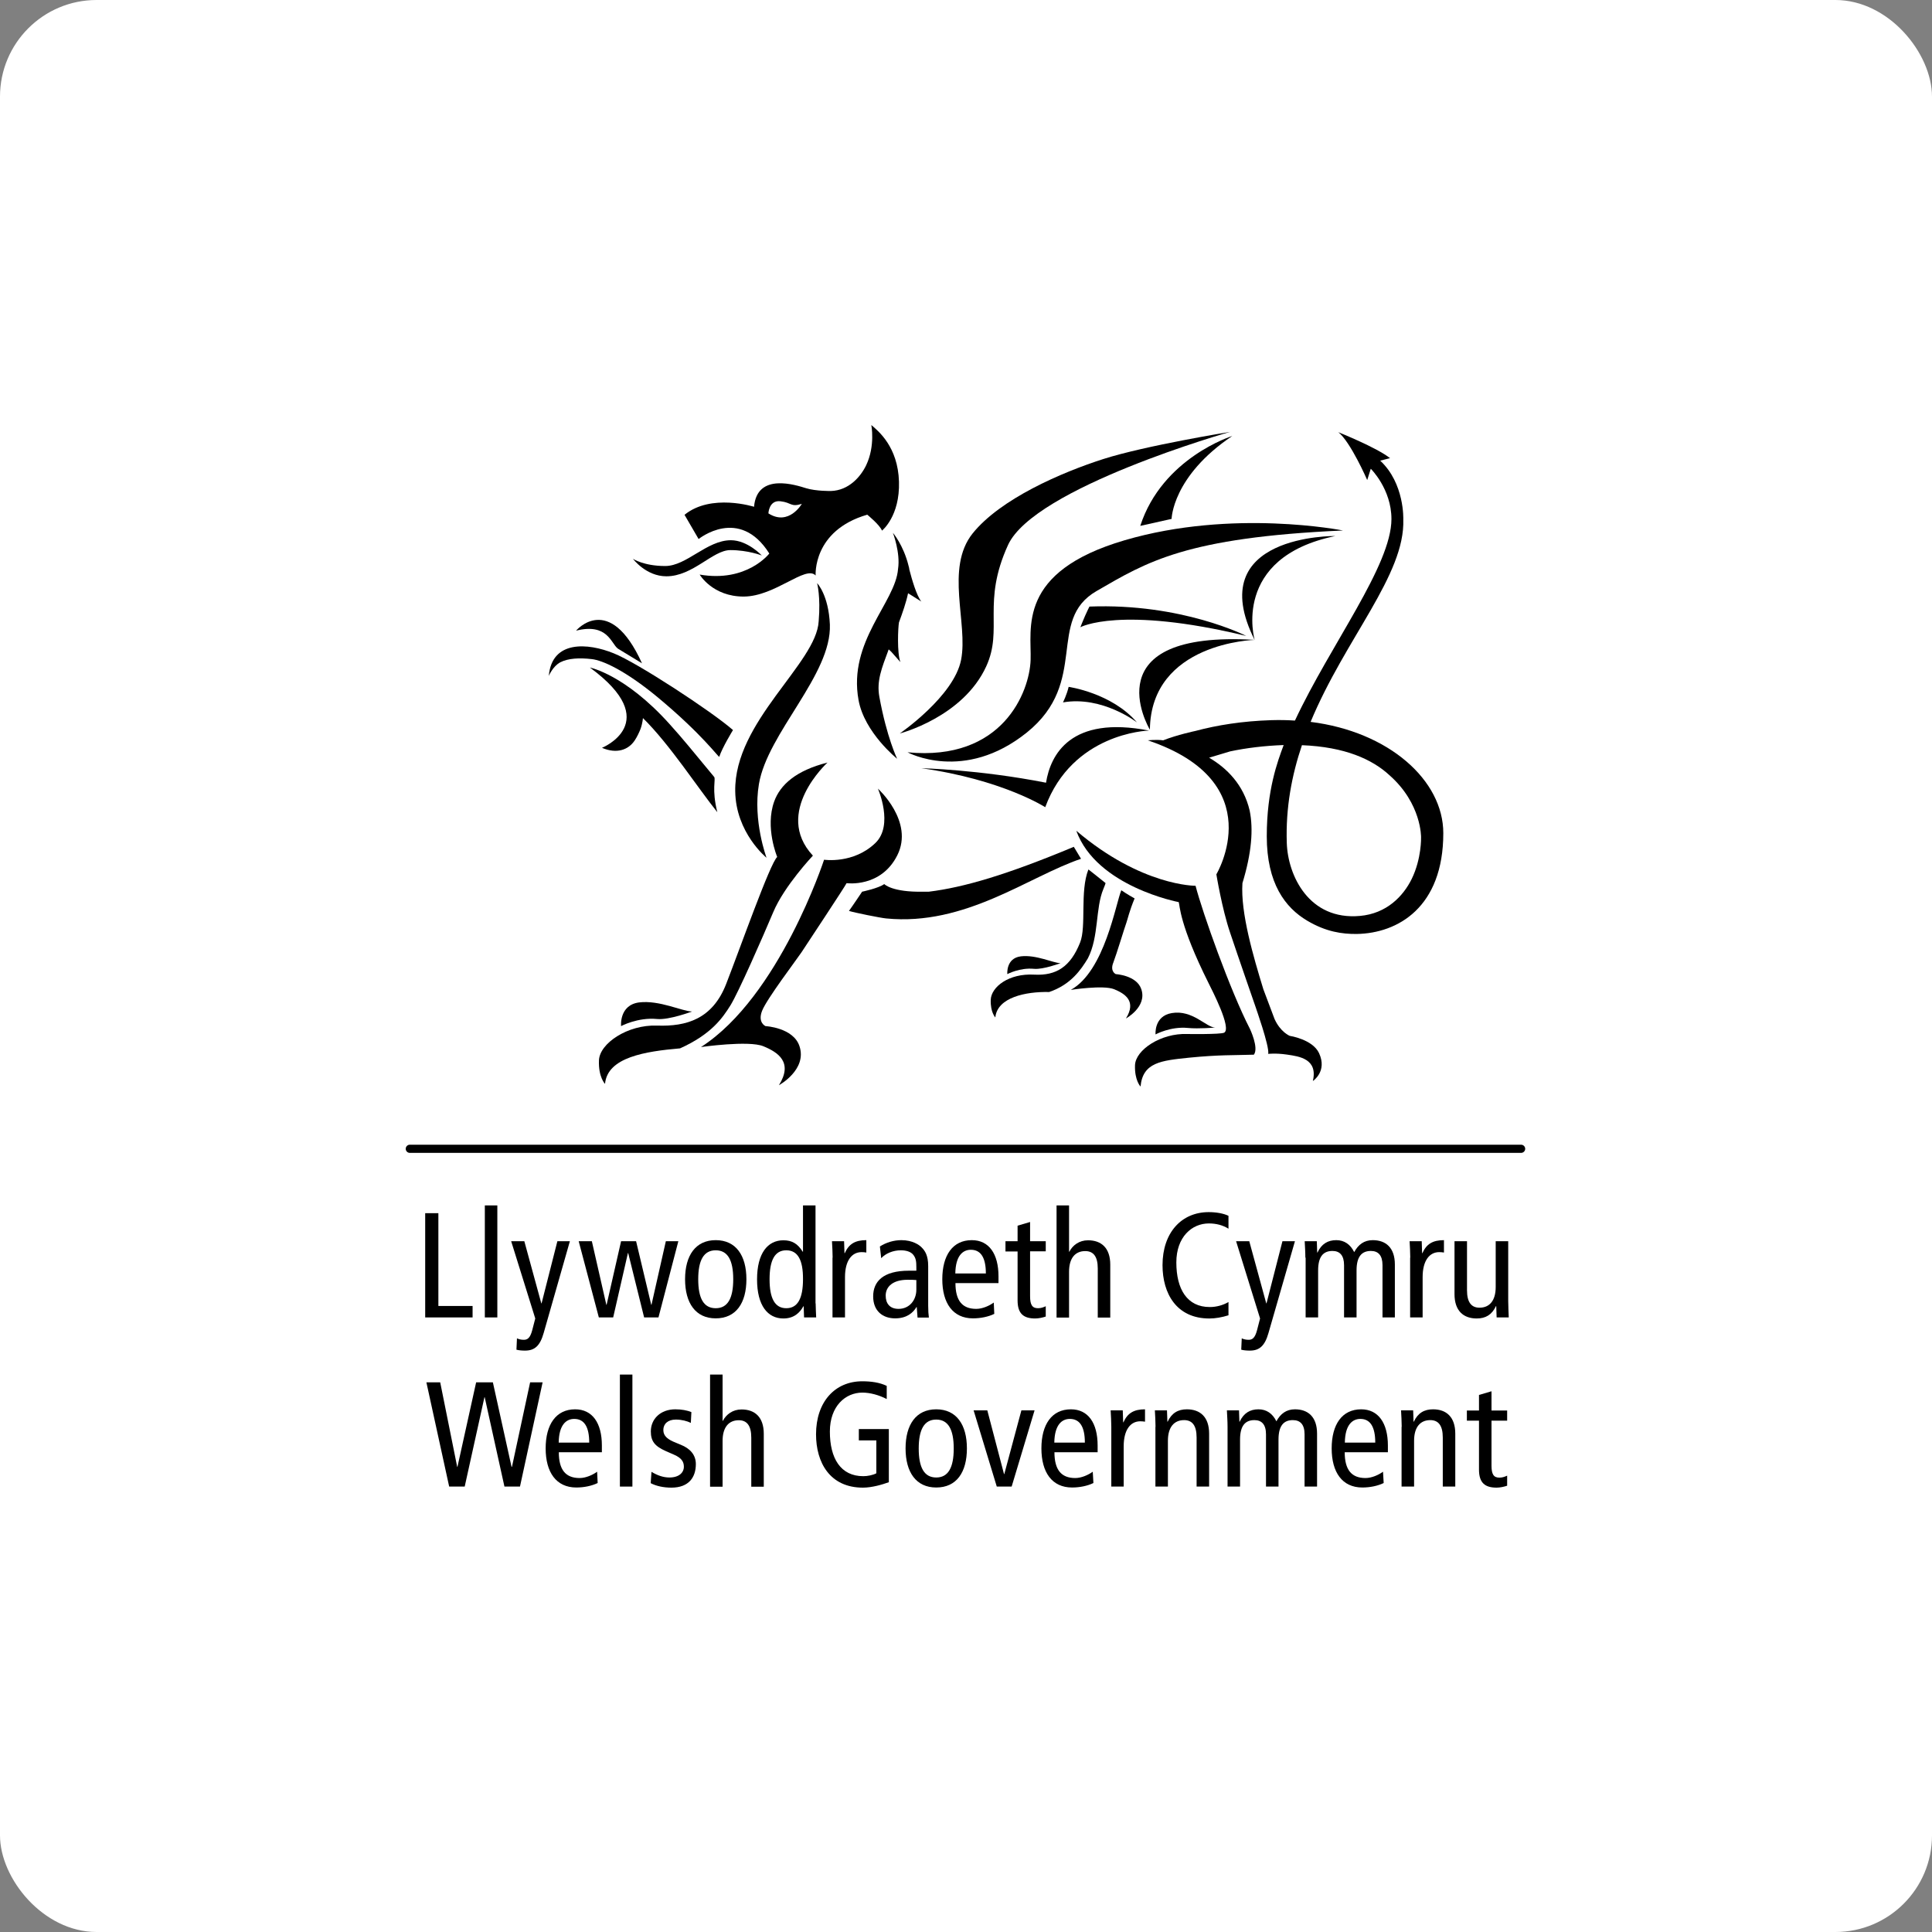 <svg width="100" height="100" viewBox="0 0 100 100" fill="none" xmlns="http://www.w3.org/2000/svg">
<rect x="0" y="0" width="100" height="100" fill="#808080" stroke="none"/>
<rect width="100" height="100" rx="5" fill="white"/>
<g clip-path="url(#clip0)">
<path d="M28.406 34.987C28.406 34.987 28.611 34.483 29.006 34.278C29.408 34.074 29.973 34.04 30.628 34.115C31.186 34.176 32.351 34.694 34.034 36.084C36.371 38.026 37.209 39.232 37.23 39.17C37.38 38.7 37.939 37.787 37.939 37.787C36.835 36.82 32.971 34.292 31.765 33.815C30.423 33.27 28.563 33.127 28.406 34.987Z" fill="black"/>
<path d="M29.817 32.643C31.452 32.234 31.629 33.311 31.977 33.57L33.23 34.333C31.534 30.599 29.817 32.643 29.817 32.643Z" fill="black"/>
<path d="M30.532 34.551C34.409 37.392 31.159 38.707 31.159 38.707C31.922 39.034 32.529 38.816 32.856 38.319C32.978 38.135 33.087 37.903 33.156 37.726C33.264 37.419 33.278 37.167 33.278 37.167C34.654 38.516 36.147 40.819 37.128 42.039C36.828 40.853 37.06 40.322 36.964 40.213C35.799 38.809 35.404 38.305 34.641 37.46C32.338 34.905 30.532 34.551 30.532 34.551Z" fill="black"/>
<path d="M46.606 34.271C46.422 33.801 46.483 32.459 46.531 32.214C46.722 31.696 46.899 31.192 47.001 30.708L47.083 30.756L47.689 31.137C47.437 30.824 47.199 29.986 47.069 29.488C47.062 29.42 47.049 29.359 47.028 29.291C46.762 28.207 46.217 27.58 46.217 27.58C46.217 27.58 46.612 28.609 46.483 29.447C46.354 31.185 43.88 33.188 44.439 36.241C44.746 37.923 46.435 39.273 46.435 39.273C46.435 39.273 45.897 38.162 45.516 36.07C45.366 35.246 45.631 34.599 45.999 33.611L46.136 33.74L46.606 34.271Z" fill="black"/>
<path d="M63.667 22.354C63.667 22.354 59.286 23.063 57.112 23.758C54.939 24.453 51.777 25.823 50.34 27.614C48.909 29.413 50.115 32.255 49.747 34.149C49.379 36.043 46.572 37.964 46.572 37.964C46.572 37.964 49.842 37.126 51.048 34.489C51.934 32.554 50.81 31.205 52.173 28.214C53.529 25.23 63.667 22.354 63.667 22.354Z" fill="black"/>
<path d="M63.783 22.566C63.783 22.566 60.165 23.69 59.02 27.219L60.642 26.858C60.642 26.865 60.669 24.657 63.783 22.566Z" fill="black"/>
<path d="M69.513 27.458C69.513 27.458 63.817 26.32 58.216 27.962C52.615 29.604 53.399 32.534 53.344 34.162C53.29 35.798 51.907 39.416 46.974 38.939C46.974 38.939 49.897 40.533 53.154 37.91C56.404 35.287 54.135 32.105 56.758 30.592C59.368 29.079 61.391 27.819 69.513 27.458Z" fill="black"/>
<path d="M55.313 35.552C55.313 35.552 57.542 35.866 58.85 37.392C58.85 37.392 57.058 36.002 55.02 36.356C55.02 36.356 55.218 35.961 55.313 35.552Z" fill="black"/>
<path d="M64.948 33.12C64.948 33.12 59.572 33.249 59.518 37.767C59.415 37.603 56.56 32.616 64.948 33.12Z" fill="black"/>
<path d="M69.118 27.744C63.701 28.861 64.941 33.127 64.941 33.127C62.189 27.648 69.118 27.744 69.118 27.744Z" fill="black"/>
<path d="M54.101 41.78C55.511 37.971 59.34 37.815 59.477 37.815C55.409 37.017 54.373 39.068 54.142 40.513C50.666 39.831 47.689 39.763 47.689 39.763C51.873 40.349 54.101 41.78 54.101 41.78Z" fill="black"/>
<path d="M32.147 53.111C32.147 53.111 33.006 52.648 34.007 52.743C34.627 52.805 35.82 52.355 35.82 52.355C35.316 52.348 34.123 51.755 33.081 51.885C32.038 52.021 32.147 53.111 32.147 53.111Z" fill="black"/>
<path d="M52.139 50.42C52.139 50.42 52.057 49.595 52.84 49.5C53.624 49.405 54.517 49.847 54.891 49.854C54.891 49.854 53.999 50.188 53.529 50.147C52.786 50.072 52.139 50.42 52.139 50.42Z" fill="black"/>
<path d="M59.811 53.541C59.811 53.541 60.581 53.118 61.487 53.207C62.046 53.261 62.898 53.186 62.898 53.186C62.441 53.186 61.732 52.253 60.649 52.437C59.722 52.593 59.811 53.541 59.811 53.541Z" fill="black"/>
<path d="M64.505 32.916C57.957 31.335 55.92 32.466 55.92 32.466C55.92 32.466 56.063 32.098 56.158 31.887C56.308 31.56 56.349 31.471 56.39 31.396C61.18 31.212 64.505 32.916 64.505 32.916Z" fill="black"/>
<path d="M39.431 28.752C39.431 28.752 38.696 27.962 37.83 27.962C36.583 27.962 35.541 29.297 34.43 29.297C33.319 29.297 32.761 28.923 32.761 28.923C32.761 28.923 33.435 29.829 34.491 29.829C35.868 29.829 36.89 28.473 37.803 28.473C38.723 28.473 39.431 28.752 39.431 28.752Z" fill="black"/>
<path d="M42.293 30.183C42.293 30.183 42.484 30.878 42.375 32.152C42.266 34.333 38 37.338 38.055 40.949C38.082 43.109 39.676 44.397 39.676 44.397C39.676 44.397 38.961 42.489 39.281 40.588C39.724 37.937 43.056 34.919 42.954 32.323C42.886 30.783 42.293 30.183 42.293 30.183Z" fill="black"/>
<path d="M40.228 44.356C40.228 44.356 39.588 42.836 40.071 41.487C40.385 40.615 41.209 39.879 42.831 39.47C42.831 39.47 39.996 42.053 42.075 44.288C42.075 44.288 40.589 45.861 40.024 47.211C39.458 48.553 38.218 51.374 37.809 52.035C37.4 52.689 36.821 53.534 35.2 54.263C33.408 54.419 31.438 54.719 31.316 56.102C31.316 56.102 30.968 55.755 31.002 54.883C31.036 54.004 32.488 53.029 34.007 53.084C35.527 53.139 36.883 52.75 37.591 50.917C38.307 49.084 39.86 44.676 40.228 44.356Z" fill="black"/>
<path d="M42.654 44.499C42.654 44.499 40.337 51.592 36.283 54.195C36.283 54.195 38.757 53.84 39.513 54.154C40.276 54.467 41.06 54.985 40.317 56.171C40.317 56.171 41.789 55.367 41.38 54.147C41.06 53.186 39.622 53.111 39.622 53.111C39.622 53.111 39.206 52.934 39.445 52.321C39.683 51.708 41.237 49.663 41.482 49.296C41.727 48.921 43.737 45.889 43.819 45.712C43.819 45.712 45.591 45.964 46.442 44.274C47.328 42.523 45.441 40.819 45.441 40.819C45.441 40.819 46.272 42.707 45.311 43.633C44.173 44.73 42.654 44.499 42.654 44.499Z" fill="black"/>
<path d="M44.623 46.154C44.623 46.154 45.475 45.977 45.768 45.759C45.768 45.759 46.163 46.189 47.798 46.154C47.935 46.154 48.023 46.154 48.078 46.154C49.89 45.93 52.105 45.282 55.58 43.831L55.954 44.451C53.243 45.364 49.972 47.947 45.863 47.538C45.57 47.51 44.221 47.238 43.942 47.149C44.112 46.918 44.623 46.154 44.623 46.154Z" fill="black"/>
<path d="M56.309 49.602C55.954 50.188 55.429 50.965 54.305 51.346C53.086 51.319 51.621 51.626 51.518 52.662C51.518 52.662 51.26 52.403 51.28 51.748C51.307 51.088 52.207 50.372 53.535 50.447C54.673 50.508 55.409 50.038 55.906 48.785C56.24 47.947 55.886 46.141 56.336 45.003C56.336 45.003 56.949 45.48 57.221 45.705C57.221 45.705 57.242 45.698 57.112 46.011C56.69 47.013 56.888 48.478 56.309 49.602Z" fill="black"/>
<path d="M58.039 46.08C58.039 46.08 58.387 46.318 58.727 46.502C58.448 47.176 58.359 47.606 58.305 47.749C58.189 48.069 57.801 49.364 57.624 49.827C57.44 50.284 57.753 50.42 57.753 50.42C57.753 50.42 58.837 50.481 59.075 51.203C59.382 52.116 58.278 52.716 58.278 52.716C58.83 51.83 58.251 51.442 57.671 51.203C57.099 50.972 55.423 51.237 55.423 51.237C57.181 50.27 57.753 46.747 58.039 46.08Z" fill="black"/>
<path d="M64.696 53.254C64.696 53.254 65.166 54.236 64.901 54.59C63.838 54.624 63.115 54.59 61.541 54.746C60.09 54.896 59.15 54.992 59.034 56.239C59.034 56.239 58.721 55.925 58.748 55.135C58.775 54.344 60.09 53.466 61.453 53.52C61.453 53.52 63.163 53.547 63.361 53.452C63.77 53.234 62.727 51.237 62.55 50.876C61.031 47.837 61.071 46.849 61.01 46.693C61.01 46.693 56.758 45.896 55.709 43C59.089 45.875 61.882 45.848 61.882 45.848C62.236 47.224 63.688 51.306 64.696 53.254Z" fill="black"/>
<path d="M67.388 38.571C66.863 40.124 66.543 41.801 66.604 43.633C66.658 45.31 67.749 47.647 70.392 47.408C71.769 47.286 72.627 46.393 73.07 45.494C73.588 44.431 73.554 43.34 73.554 43.34C73.554 43.34 73.588 41.603 71.925 40.131C71.026 39.3 69.616 38.66 67.388 38.571ZM65.793 37.276C66.236 37.263 66.611 37.27 67.026 37.297C68.873 33.352 72.021 29.27 72.021 26.865C72.021 25.311 70.951 24.262 70.951 24.262L70.767 24.848C70.767 24.848 69.902 22.858 69.261 22.361L69.282 22.375C69.282 22.375 71.278 23.172 71.96 23.724V23.71L71.455 23.84H71.435C72.709 25.018 72.634 26.885 72.634 26.885C72.736 29.754 69.636 33.038 67.837 37.365C71.885 37.869 74.705 40.383 74.705 43.122C74.705 46.959 72.355 48.308 70.222 48.342C69.472 48.349 68.634 48.233 67.66 47.654C66.522 46.979 65.568 45.725 65.568 43.286C65.568 40.894 66.127 39.409 66.44 38.571L66.434 38.564C65.466 38.598 64.512 38.714 63.674 38.891C63.674 38.891 62.925 39.116 62.584 39.218C63.49 39.75 64.369 40.608 64.683 41.957C64.88 42.925 64.785 44.151 64.308 45.712C64.206 47.245 64.873 49.514 65.391 51.203L65.97 52.743C66.277 53.425 66.754 53.615 66.754 53.615C66.754 53.615 67.939 53.793 68.273 54.508C68.716 55.462 67.953 55.953 67.953 55.953C68.226 54.801 67.231 54.678 66.645 54.59L66.597 54.583C66.025 54.501 65.643 54.549 65.643 54.549C65.718 54.161 64.969 52.082 65.023 52.219C65.023 52.219 64.069 49.473 63.667 48.267C63.245 47.02 62.959 45.255 62.959 45.255C62.959 45.255 65.827 40.479 59.409 38.319C59.409 38.319 59.858 38.271 60.206 38.319C60.928 38.033 61.868 37.835 61.868 37.835C63.02 37.528 64.308 37.324 65.793 37.276Z" fill="black"/>
<path d="M41.502 26.081C41.502 26.081 40.828 27.247 39.772 26.572C39.772 26.572 39.799 25.877 40.392 25.945C40.991 26.013 40.909 26.259 41.502 26.081ZM39.029 26.231C39.029 26.231 36.807 25.523 35.431 26.647L36.16 27.901C36.16 27.901 38.266 26.184 39.819 28.65C39.819 28.65 38.661 30.163 36.215 29.74C36.215 29.74 36.883 30.885 38.504 30.878C40.133 30.865 41.706 29.236 42.218 29.788C42.218 29.788 42.047 27.465 44.889 26.64C44.889 26.64 45.536 27.165 45.652 27.465C45.652 27.465 46.585 26.729 46.531 24.93C46.476 23.124 45.461 22.307 45.1 22C45.1 22 45.311 23.077 44.834 24.078C44.555 24.664 43.941 25.386 43.008 25.414C43.008 25.414 42.238 25.427 41.727 25.271C41.216 25.114 39.185 24.433 39.029 26.231Z" fill="black"/>
<path d="M22.008 62.794H22.69V67.597H24.461V68.19H22.008V62.794Z" fill="black"/>
<path d="M25.742 62.392H25.095V68.19H25.742V62.392Z" fill="black"/>
<path d="M28.141 68.994C27.95 69.668 27.671 69.907 27.173 69.907C27.017 69.907 26.846 69.893 26.731 69.859L26.758 69.273C26.86 69.321 26.976 69.348 27.112 69.348C27.296 69.348 27.439 69.266 27.548 68.851L27.705 68.244L26.458 64.245H27.139L28.018 67.461H28.032L28.85 64.245H29.497L28.141 68.994Z" fill="black"/>
<path d="M34.082 68.19H33.34L32.515 64.858H32.501L31.738 68.19H30.996L29.953 64.245H30.634L31.384 67.536H31.398L32.147 64.245H32.924L33.708 67.536H33.721L34.464 64.245H35.111L34.082 68.19Z" fill="black"/>
<path d="M37.046 67.713C37.666 67.713 37.952 67.202 37.952 66.214C37.952 65.226 37.666 64.715 37.046 64.715C36.426 64.715 36.14 65.226 36.14 66.214C36.14 67.209 36.426 67.713 37.046 67.713ZM37.046 64.19C38.089 64.19 38.634 64.981 38.634 66.214C38.634 67.447 38.095 68.238 37.046 68.238C36.004 68.238 35.459 67.447 35.459 66.214C35.459 64.981 36.004 64.19 37.046 64.19Z" fill="black"/>
<path d="M40.698 64.715C40.105 64.715 39.833 65.226 39.833 66.214C39.833 67.202 40.105 67.713 40.698 67.713C41.291 67.713 41.563 67.202 41.563 66.214C41.57 65.226 41.298 64.715 40.698 64.715ZM42.218 67.461C42.218 67.699 42.238 67.951 42.245 68.19H41.618L41.598 67.611H41.584C41.414 67.917 41.121 68.244 40.548 68.244C39.737 68.244 39.185 67.577 39.185 66.221C39.185 64.865 39.737 64.197 40.548 64.197C40.998 64.197 41.291 64.374 41.55 64.79H41.563V62.392H42.211V67.461H42.218Z" fill="black"/>
<path d="M43.097 65.097C43.097 64.81 43.077 64.524 43.063 64.245H43.69L43.71 64.865H43.724C43.935 64.388 44.262 64.19 44.841 64.19V64.831C44.766 64.817 44.678 64.81 44.596 64.81C44.092 64.81 43.737 65.246 43.737 66.105V68.19H43.09V65.097H43.097Z" fill="black"/>
<path d="M47.43 66.255C47.314 66.241 47.151 66.241 46.974 66.241C46.211 66.241 45.843 66.602 45.843 67.059C45.843 67.475 46.061 67.747 46.51 67.747C47.076 67.747 47.43 67.29 47.43 66.752V66.255ZM45.543 64.517C45.87 64.306 46.272 64.19 46.653 64.19C47.233 64.19 47.58 64.436 47.703 64.565C47.873 64.735 48.043 64.974 48.043 65.533V67.59C48.043 67.822 48.057 68.054 48.078 68.197H47.492L47.451 67.652H47.437C47.26 67.951 46.933 68.238 46.333 68.238C45.686 68.238 45.195 67.856 45.195 67.1C45.195 66.337 45.7 65.771 47.049 65.771H47.43V65.594C47.43 65.301 47.41 65.131 47.28 64.96C47.151 64.783 46.892 64.715 46.626 64.715C46.224 64.715 45.836 64.879 45.611 65.124L45.543 64.517Z" fill="black"/>
<path d="M51.028 65.914C51.028 65.097 50.769 64.688 50.251 64.688C49.835 64.688 49.461 64.994 49.447 65.914H51.028ZM49.454 66.412C49.454 67.325 49.808 67.747 50.53 67.747C50.857 67.747 51.212 67.584 51.437 67.42L51.464 68.006C51.157 68.156 50.755 68.238 50.36 68.238C49.318 68.238 48.773 67.447 48.773 66.214C48.773 64.974 49.311 64.19 50.299 64.19C51.191 64.19 51.682 64.899 51.682 66.064V66.412H49.454Z" fill="black"/>
<path d="M54.135 68.142C53.978 68.197 53.76 68.244 53.583 68.244C52.99 68.244 52.67 68.006 52.67 67.311V64.776H52.043V64.245H52.67V63.441L53.317 63.25V64.245H54.128V64.769H53.317V67.093C53.317 67.543 53.433 67.713 53.726 67.713C53.889 67.713 54.005 67.665 54.128 67.611V68.142H54.135Z" fill="black"/>
<path d="M54.687 62.392H55.334V64.79H55.348C55.518 64.456 55.859 64.197 56.316 64.197C57.004 64.197 57.467 64.592 57.467 65.458V68.197H56.82V65.655C56.82 65.028 56.588 64.756 56.172 64.756C55.661 64.756 55.334 65.11 55.334 65.826V68.197H54.687V62.392Z" fill="black"/>
<path d="M63.579 68.081C63.252 68.183 62.911 68.245 62.597 68.245C60.887 68.245 60.172 66.943 60.172 65.485C60.172 63.802 61.153 62.739 62.563 62.739C62.952 62.739 63.333 62.807 63.586 62.93V63.597C63.292 63.414 62.952 63.325 62.57 63.325C61.691 63.325 60.887 64.027 60.887 65.342C60.887 66.732 61.446 67.652 62.618 67.652C62.965 67.652 63.306 67.556 63.586 67.393V68.081H63.579Z" fill="black"/>
<path d="M65.657 68.994C65.466 69.668 65.186 69.907 64.689 69.907C64.532 69.907 64.362 69.893 64.246 69.859L64.273 69.273C64.376 69.321 64.492 69.348 64.628 69.348C64.812 69.348 64.955 69.266 65.064 68.851L65.221 68.244L63.98 64.245H64.662L65.541 67.461H65.554L66.379 64.245H67.026L65.657 68.994Z" fill="black"/>
<path d="M67.565 65.097C67.565 64.81 67.544 64.524 67.531 64.245H68.158L68.178 64.831H68.192C68.403 64.381 68.73 64.19 69.166 64.19C69.582 64.19 69.895 64.408 70.093 64.81C70.304 64.422 70.604 64.19 71.053 64.19C71.735 64.19 72.198 64.585 72.198 65.451V68.19H71.558V65.485C71.558 64.981 71.34 64.749 70.958 64.749C70.481 64.749 70.215 65.042 70.215 65.757V68.19H69.568V65.485C69.568 64.981 69.35 64.749 68.968 64.749C68.492 64.749 68.226 65.042 68.226 65.757V68.19H67.579V65.097H67.565Z" fill="black"/>
<path d="M72.995 65.097C72.995 64.81 72.975 64.524 72.961 64.245H73.588L73.608 64.865H73.622C73.833 64.388 74.16 64.19 74.739 64.19V64.831C74.664 64.817 74.576 64.81 74.494 64.81C73.99 64.81 73.635 65.246 73.635 66.105V68.19H72.988V65.097H72.995Z" fill="black"/>
<path d="M78.065 67.338C78.065 67.624 78.085 67.911 78.092 68.19H77.465L77.445 67.604H77.431C77.22 68.054 76.893 68.244 76.436 68.244C75.748 68.244 75.285 67.849 75.285 66.984V64.245H75.932V66.786C75.932 67.413 76.164 67.686 76.579 67.686C77.09 67.686 77.417 67.331 77.417 66.616V64.245H78.065V67.338V67.338Z" fill="black"/>
<path d="M22.07 71.549H22.785L23.664 75.924H23.678L24.645 71.549H25.511L26.478 75.924H26.499L27.439 71.549H28.086L26.914 76.945H26.11L25.088 72.319H25.075L24.053 76.945H23.249L22.07 71.549Z" fill="black"/>
<path d="M30.498 74.67C30.498 73.852 30.24 73.443 29.722 73.443C29.306 73.443 28.931 73.75 28.918 74.67H30.498ZM28.924 75.167C28.924 76.08 29.279 76.503 30.001 76.503C30.328 76.503 30.683 76.339 30.907 76.176L30.935 76.761C30.628 76.911 30.226 76.993 29.831 76.993C28.788 76.993 28.243 76.203 28.243 74.969C28.243 73.729 28.781 72.946 29.769 72.946C30.662 72.946 31.153 73.654 31.153 74.82V75.167H28.924Z" fill="black"/>
<path d="M32.733 71.147H32.086V76.945H32.733V71.147Z" fill="black"/>
<path d="M33.721 76.182C34.014 76.359 34.321 76.475 34.648 76.475C35.145 76.475 35.397 76.223 35.397 75.917C35.397 75.644 35.261 75.46 34.893 75.297L34.457 75.106C33.891 74.854 33.687 74.595 33.687 74.091C33.687 73.443 34.191 72.946 34.954 72.946C35.281 72.946 35.568 73 35.786 73.089L35.758 73.648C35.561 73.552 35.281 73.477 34.982 73.477C34.559 73.477 34.334 73.709 34.334 74.016C34.334 74.336 34.566 74.513 35.002 74.683L35.234 74.779C35.711 74.969 36.017 75.297 36.017 75.78C36.017 76.462 35.656 77 34.75 77C34.341 77 33.966 76.918 33.68 76.768L33.721 76.182Z" fill="black"/>
<path d="M36.753 71.147H37.401V73.545H37.414C37.585 73.212 37.925 72.953 38.382 72.953C39.07 72.953 39.533 73.348 39.533 74.213V76.952H38.886V74.411C38.886 73.784 38.654 73.511 38.239 73.511C37.728 73.511 37.401 73.866 37.401 74.581V76.952H36.753V71.147Z" fill="black"/>
<path d="M45.999 76.721C45.679 76.837 45.141 77 44.664 77C42.954 77 42.238 75.699 42.238 74.24C42.238 72.558 43.219 71.495 44.63 71.495C45.093 71.495 45.529 71.556 45.897 71.733V72.414C45.488 72.203 45.032 72.081 44.637 72.081C43.758 72.081 42.954 72.782 42.954 74.097C42.954 75.487 43.512 76.407 44.684 76.407C44.902 76.407 45.182 76.353 45.359 76.257V74.554H44.453V73.968H46.006V76.721H45.999Z" fill="black"/>
<path d="M48.459 76.475C49.079 76.475 49.365 75.964 49.365 74.976C49.365 73.988 49.079 73.477 48.459 73.477C47.839 73.477 47.553 73.988 47.553 74.976C47.553 75.964 47.839 76.475 48.459 76.475ZM48.459 72.946C49.502 72.946 50.047 73.736 50.047 74.969C50.047 76.21 49.508 76.993 48.459 76.993C47.417 76.993 46.872 76.203 46.872 74.969C46.872 73.736 47.417 72.946 48.459 72.946Z" fill="black"/>
<path d="M50.394 73H51.103L51.968 76.298H51.982L52.867 73H53.549L52.363 76.945H51.593L50.394 73Z" fill="black"/>
<path d="M56.152 74.67C56.152 73.852 55.893 73.443 55.375 73.443C54.959 73.443 54.585 73.75 54.571 74.67H56.152ZM54.578 75.167C54.578 76.08 54.932 76.503 55.654 76.503C55.981 76.503 56.336 76.339 56.561 76.176L56.595 76.761C56.288 76.911 55.886 76.993 55.491 76.993C54.448 76.993 53.903 76.203 53.903 74.969C53.903 73.729 54.442 72.946 55.43 72.946C56.322 72.946 56.813 73.654 56.813 74.82V75.167H54.578Z" fill="black"/>
<path d="M57.521 73.852C57.521 73.566 57.501 73.28 57.487 73H58.114L58.135 73.62H58.148C58.359 73.144 58.687 72.946 59.266 72.946V73.586C59.191 73.573 59.102 73.566 59.02 73.566C58.516 73.566 58.162 74.002 58.162 74.861V76.945H57.521V73.852Z" fill="black"/>
<path d="M59.81 73.852C59.81 73.566 59.79 73.28 59.776 73H60.403L60.424 73.586H60.437C60.648 73.137 60.976 72.946 61.432 72.946C62.12 72.946 62.584 73.341 62.584 74.206V76.945H61.936V74.404C61.936 73.777 61.705 73.505 61.289 73.505C60.778 73.505 60.451 73.859 60.451 74.574V76.945H59.804V73.852H59.81Z" fill="black"/>
<path d="M63.538 73.852C63.538 73.566 63.517 73.28 63.504 73H64.131L64.151 73.586H64.165C64.376 73.137 64.703 72.946 65.139 72.946C65.555 72.946 65.868 73.164 66.066 73.566C66.277 73.177 66.577 72.946 67.027 72.946C67.708 72.946 68.171 73.341 68.171 74.206V76.945H67.524V74.24C67.524 73.736 67.306 73.505 66.918 73.505C66.441 73.505 66.175 73.798 66.175 74.513V76.945H65.528V74.24C65.528 73.736 65.309 73.505 64.928 73.505C64.451 73.505 64.185 73.798 64.185 74.513V76.945H63.538V73.852V73.852Z" fill="black"/>
<path d="M71.183 74.67C71.183 73.852 70.924 73.443 70.413 73.443C69.997 73.443 69.622 73.75 69.609 74.67H71.183ZM69.602 75.167C69.602 76.08 69.956 76.503 70.678 76.503C71.005 76.503 71.36 76.339 71.585 76.176L71.619 76.761C71.312 76.911 70.91 76.993 70.515 76.993C69.472 76.993 68.927 76.203 68.927 74.969C68.927 73.729 69.466 72.946 70.454 72.946C71.339 72.946 71.837 73.654 71.837 74.82V75.167H69.602Z" fill="black"/>
<path d="M72.552 73.852C72.552 73.566 72.532 73.28 72.518 73H73.145L73.165 73.586H73.179C73.39 73.137 73.717 72.946 74.174 72.946C74.862 72.946 75.325 73.341 75.325 74.206V76.945H74.678V74.404C74.678 73.777 74.446 73.505 74.031 73.505C73.52 73.505 73.193 73.859 73.193 74.574V76.945H72.545V73.852H72.552Z" fill="black"/>
<path d="M78.017 76.898C77.86 76.952 77.642 77 77.465 77C76.872 77 76.552 76.761 76.552 76.067V73.532H75.925V73.007H76.552V72.203L77.2 72.012V73.007H78.01V73.532H77.2V75.862C77.2 76.312 77.315 76.482 77.608 76.482C77.772 76.482 77.888 76.434 78.01 76.38V76.898H78.017Z" fill="black"/>
<path d="M78.732 59.673H21.211C21.095 59.673 21 59.577 21 59.462C21 59.346 21.095 59.25 21.211 59.25H78.732C78.848 59.25 78.944 59.346 78.944 59.462C78.944 59.577 78.848 59.673 78.732 59.673Z" fill="black"/>
</g>
<defs>
<clipPath id="clip0">
<rect width="57.944" height="55" fill="white" transform="translate(21 22)"/>
</clipPath>
</defs>
</svg>
